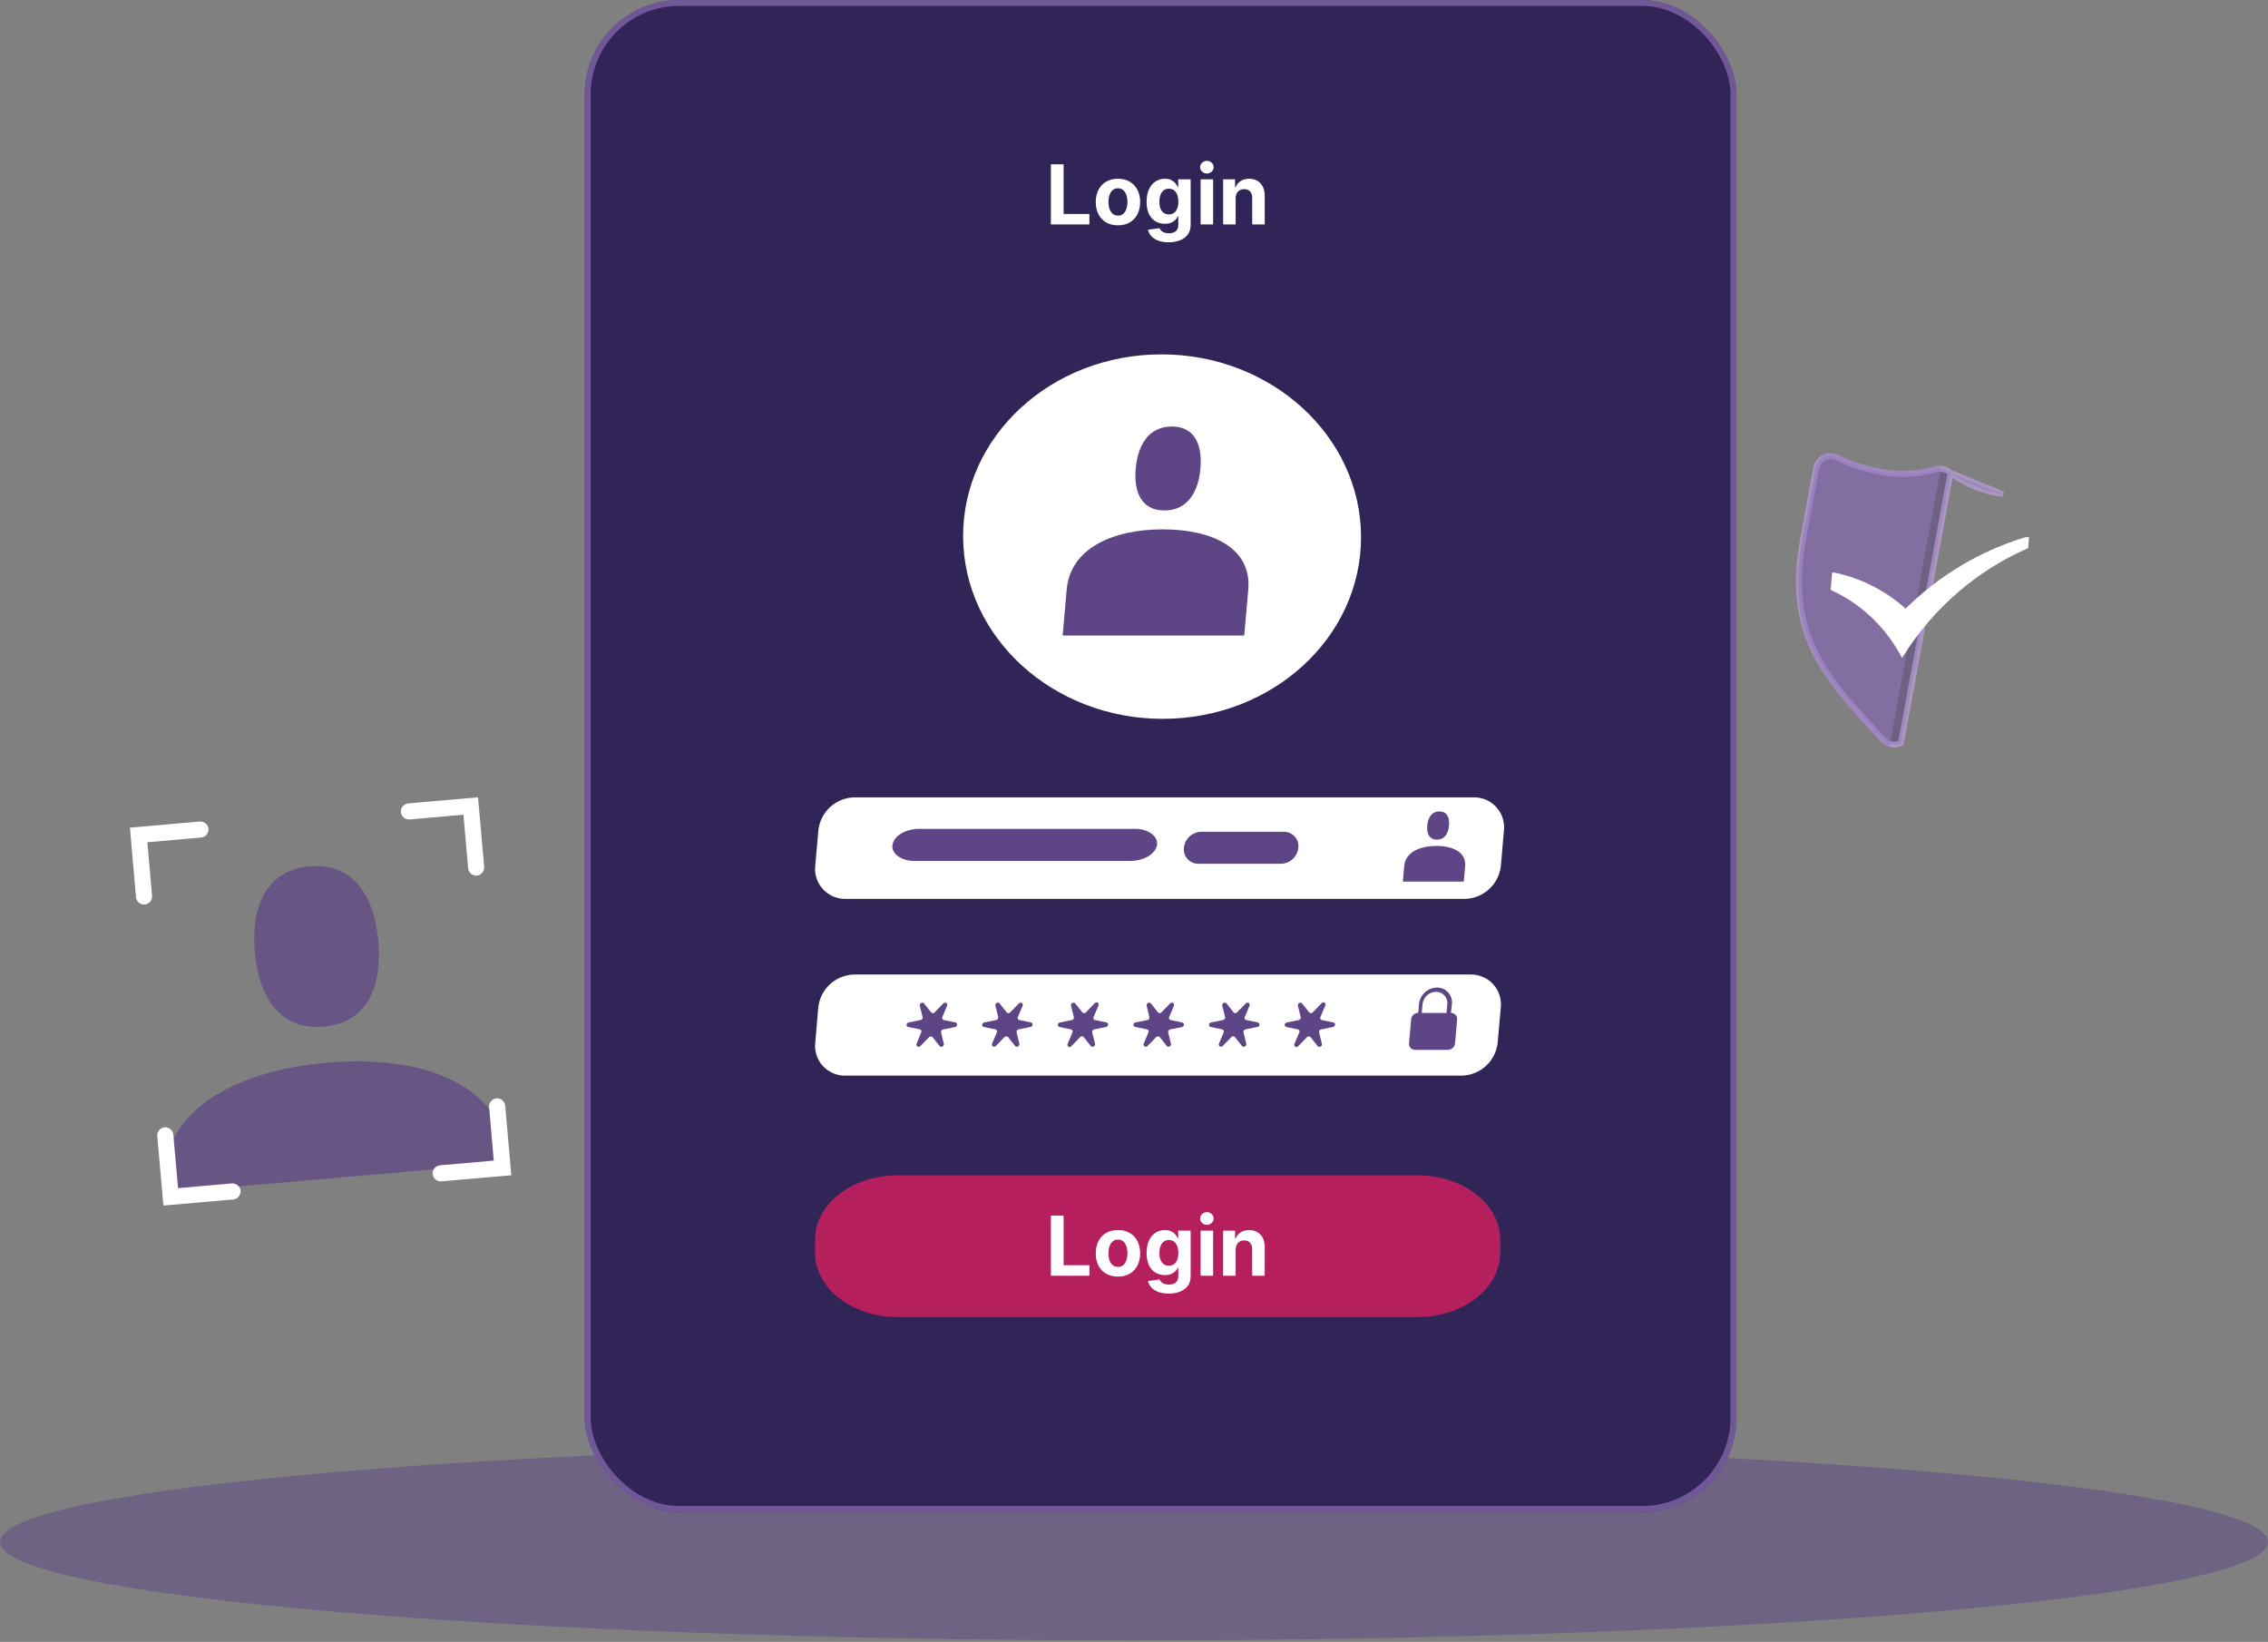 <svg width="384" height="278" viewBox="0 0 384 278" fill="none" xmlns="http://www.w3.org/2000/svg">
<rect x="0" y="0" width="384" height="278" fill="#808080" stroke="none"/>
<path opacity="0.5" d="M330.257 80.077L330.238 80.06C329.867 79.724 329.411 79.499 328.921 79.408C328.43 79.318 327.924 79.366 327.458 79.547L327.433 79.556L327.408 79.563C324.289 80.413 321.011 80.48 317.863 79.758C315.536 79.353 313.28 78.609 311.167 77.55L311.158 77.545L311.148 77.54C310.804 77.348 310.419 77.241 310.026 77.229C309.633 77.216 309.242 77.298 308.885 77.468C308.529 77.638 308.217 77.891 307.977 78.206C307.736 78.521 307.573 78.89 307.502 79.281L307.502 79.282L305.326 91.076C303.827 99.199 304.696 105.037 307.177 110.179C309.672 115.35 313.812 119.852 318.957 125.288C319.323 125.673 319.8 125.932 320.32 126.028C320.841 126.124 321.379 126.052 321.857 125.823L330.257 80.077ZM330.257 80.077L330.279 80.093C332.884 81.996 335.916 83.227 339.107 83.677L330.257 80.077Z" fill="#5D4586" stroke="#D4AFFF"/>
<path opacity="0.5" d="M326.912 79.026C323.964 79.873 320.872 79.956 317.907 79.269C315.702 78.887 313.567 78.172 311.569 77.148C311.17 76.92 310.724 76.795 310.266 76.783C309.809 76.771 309.354 76.872 308.939 77.078C308.524 77.285 308.16 77.59 307.879 77.969C307.597 78.349 307.406 78.791 307.321 79.259L305.146 91.049C302.117 107.463 308.373 114.789 318.236 125.561C318.677 126.043 319.262 126.359 319.899 126.458L328.681 78.857C328.09 78.735 327.476 78.794 326.912 79.026Z" fill="#997AC3"/>
<path d="M342.838 90.984C335.257 93.291 328.327 97.43 322.638 103.05C319.264 100.027 315.183 97.94 310.787 96.989L310.204 96.939L309.953 99.877L310.263 100.02C315.051 102.264 319.026 105.986 321.628 110.662L322.039 111.394L322.498 110.678C327.522 102.844 334.68 96.677 343.088 92.94L343.381 92.829L343.545 90.909L342.838 90.984Z" fill="white"/>
<g opacity="0.5">
<path d="M192 277.736C298.039 277.736 384 270.276 384 261.073C384 251.87 298.039 244.41 192 244.41C85.961 244.41 0 251.87 0 261.073C0 270.276 85.961 277.736 192 277.736Z" fill="#5D4586"/>
</g>
<rect x="99" width="195" height="256" rx="16" fill="#312557"/>
<rect x="99.5" y="0.5" width="194" height="255" rx="15.5" stroke="#997AC3" stroke-opacity="0.6"/>
<path d="M177.929 38V27.818H180.082V36.225H184.447V38H177.929ZM189.283 38.149C188.511 38.149 187.843 37.985 187.279 37.657C186.719 37.325 186.287 36.865 185.982 36.275C185.677 35.682 185.524 34.994 185.524 34.212C185.524 33.423 185.677 32.733 185.982 32.144C186.287 31.55 186.719 31.09 187.279 30.761C187.843 30.43 188.511 30.264 189.283 30.264C190.055 30.264 190.721 30.43 191.281 30.761C191.845 31.09 192.279 31.55 192.584 32.144C192.889 32.733 193.041 33.423 193.041 34.212C193.041 34.994 192.889 35.682 192.584 36.275C192.279 36.865 191.845 37.325 191.281 37.657C190.721 37.985 190.055 38.149 189.283 38.149ZM189.293 36.508C189.644 36.508 189.937 36.409 190.173 36.21C190.408 36.008 190.585 35.733 190.705 35.385C190.827 35.037 190.889 34.641 190.889 34.197C190.889 33.753 190.827 33.356 190.705 33.008C190.585 32.66 190.408 32.385 190.173 32.183C189.937 31.981 189.644 31.88 189.293 31.88C188.938 31.88 188.64 31.981 188.398 32.183C188.159 32.385 187.979 32.66 187.856 33.008C187.737 33.356 187.677 33.753 187.677 34.197C187.677 34.641 187.737 35.037 187.856 35.385C187.979 35.733 188.159 36.008 188.398 36.21C188.64 36.409 188.938 36.508 189.293 36.508ZM197.859 41.023C197.173 41.023 196.584 40.928 196.094 40.739C195.607 40.554 195.219 40.3 194.93 39.979C194.642 39.657 194.455 39.296 194.369 38.895L196.328 38.631C196.387 38.784 196.482 38.926 196.611 39.059C196.74 39.191 196.911 39.298 197.123 39.377C197.338 39.46 197.6 39.501 197.908 39.501C198.369 39.501 198.749 39.389 199.047 39.163C199.349 38.941 199.499 38.568 199.499 38.045V36.648H199.41C199.317 36.86 199.178 37.06 198.992 37.249C198.807 37.438 198.568 37.592 198.276 37.712C197.985 37.831 197.637 37.891 197.232 37.891C196.659 37.891 196.137 37.758 195.666 37.493C195.199 37.224 194.826 36.815 194.548 36.265C194.273 35.711 194.135 35.012 194.135 34.167C194.135 33.302 194.276 32.579 194.558 31.999C194.839 31.419 195.214 30.985 195.681 30.697C196.152 30.408 196.667 30.264 197.227 30.264C197.655 30.264 198.013 30.337 198.301 30.483C198.59 30.625 198.822 30.805 198.997 31.02C199.176 31.232 199.314 31.441 199.41 31.646H199.489V30.364H201.592V38.075C201.592 38.724 201.433 39.268 201.115 39.705C200.797 40.143 200.356 40.471 199.793 40.69C199.233 40.912 198.588 41.023 197.859 41.023ZM197.903 36.3C198.245 36.3 198.533 36.215 198.769 36.046C199.007 35.874 199.189 35.629 199.315 35.31C199.445 34.989 199.509 34.604 199.509 34.157C199.509 33.709 199.446 33.322 199.32 32.994C199.194 32.662 199.012 32.405 198.774 32.223C198.535 32.041 198.245 31.95 197.903 31.95C197.555 31.95 197.262 32.044 197.024 32.233C196.785 32.419 196.604 32.677 196.482 33.008C196.359 33.34 196.298 33.723 196.298 34.157C196.298 34.598 196.359 34.979 196.482 35.3C196.608 35.619 196.788 35.865 197.024 36.041C197.262 36.214 197.555 36.3 197.903 36.3ZM203.278 38V30.364H205.396V38H203.278ZM204.342 29.379C204.027 29.379 203.757 29.275 203.531 29.066C203.309 28.854 203.198 28.6 203.198 28.305C203.198 28.014 203.309 27.764 203.531 27.555C203.757 27.343 204.027 27.236 204.342 27.236C204.657 27.236 204.925 27.343 205.147 27.555C205.372 27.764 205.485 28.014 205.485 28.305C205.485 28.6 205.372 28.854 205.147 29.066C204.925 29.275 204.657 29.379 204.342 29.379ZM209.21 33.585V38H207.092V30.364H209.111V31.711H209.2C209.369 31.267 209.653 30.916 210.05 30.657C210.448 30.395 210.93 30.264 211.497 30.264C212.027 30.264 212.49 30.38 212.884 30.612C213.279 30.844 213.585 31.176 213.804 31.607C214.023 32.034 214.132 32.544 214.132 33.138V38H212.014V33.516C212.017 33.048 211.898 32.684 211.656 32.422C211.414 32.157 211.081 32.024 210.657 32.024C210.372 32.024 210.12 32.086 209.901 32.208C209.686 32.331 209.517 32.51 209.394 32.745C209.275 32.977 209.213 33.257 209.21 33.585Z" fill="white"/>
<path d="M239.982 199H152.018C144.276 199 138 203.857 138 209.848V212.152C138 218.143 144.276 223 152.018 223H239.982C247.724 223 254 218.143 254 212.152V209.848C254 203.857 247.724 199 239.982 199Z" fill="#B51F5E"/>
<path d="M177.929 216V205.818H180.082V214.225H184.447V216H177.929ZM189.283 216.149C188.511 216.149 187.843 215.985 187.279 215.657C186.719 215.326 186.287 214.865 185.982 214.275C185.677 213.682 185.524 212.994 185.524 212.212C185.524 211.423 185.677 210.733 185.982 210.143C186.287 209.55 186.719 209.089 187.279 208.761C187.843 208.43 188.511 208.264 189.283 208.264C190.055 208.264 190.721 208.43 191.281 208.761C191.845 209.089 192.279 209.55 192.584 210.143C192.889 210.733 193.041 211.423 193.041 212.212C193.041 212.994 192.889 213.682 192.584 214.275C192.279 214.865 191.845 215.326 191.281 215.657C190.721 215.985 190.055 216.149 189.283 216.149ZM189.293 214.509C189.644 214.509 189.937 214.409 190.173 214.21C190.408 214.008 190.585 213.733 190.705 213.385C190.827 213.037 190.889 212.641 190.889 212.197C190.889 211.753 190.827 211.357 190.705 211.009C190.585 210.661 190.408 210.385 190.173 210.183C189.937 209.981 189.644 209.88 189.293 209.88C188.938 209.88 188.64 209.981 188.398 210.183C188.159 210.385 187.979 210.661 187.856 211.009C187.737 211.357 187.677 211.753 187.677 212.197C187.677 212.641 187.737 213.037 187.856 213.385C187.979 213.733 188.159 214.008 188.398 214.21C188.64 214.409 188.938 214.509 189.293 214.509ZM197.859 219.023C197.173 219.023 196.584 218.928 196.094 218.739C195.607 218.554 195.219 218.3 194.93 217.979C194.642 217.657 194.455 217.296 194.369 216.895L196.328 216.631C196.387 216.784 196.482 216.926 196.611 217.059C196.74 217.192 196.911 217.298 197.123 217.377C197.338 217.46 197.6 217.501 197.908 217.501C198.369 217.501 198.749 217.389 199.047 217.163C199.349 216.941 199.499 216.568 199.499 216.045V214.648H199.41C199.317 214.86 199.178 215.06 198.992 215.249C198.807 215.438 198.568 215.592 198.276 215.712C197.985 215.831 197.637 215.891 197.232 215.891C196.659 215.891 196.137 215.758 195.666 215.493C195.199 215.224 194.826 214.815 194.548 214.265C194.273 213.711 194.135 213.012 194.135 212.167C194.135 211.302 194.276 210.579 194.558 209.999C194.839 209.419 195.214 208.985 195.681 208.697C196.152 208.408 196.667 208.264 197.227 208.264C197.655 208.264 198.013 208.337 198.301 208.483C198.59 208.625 198.822 208.804 198.997 209.02C199.176 209.232 199.314 209.441 199.41 209.646H199.489V208.364H201.592V216.075C201.592 216.724 201.433 217.268 201.115 217.705C200.797 218.143 200.356 218.471 199.793 218.69C199.233 218.912 198.588 219.023 197.859 219.023ZM197.903 214.3C198.245 214.3 198.533 214.215 198.769 214.046C199.007 213.874 199.189 213.629 199.315 213.31C199.445 212.989 199.509 212.604 199.509 212.157C199.509 211.71 199.446 211.322 199.32 210.994C199.194 210.662 199.012 210.405 198.774 210.223C198.535 210.041 198.245 209.95 197.903 209.95C197.555 209.95 197.262 210.044 197.024 210.233C196.785 210.419 196.604 210.677 196.482 211.009C196.359 211.34 196.298 211.723 196.298 212.157C196.298 212.598 196.359 212.979 196.482 213.3C196.608 213.619 196.788 213.866 197.024 214.041C197.262 214.214 197.555 214.3 197.903 214.3ZM203.278 216V208.364H205.396V216H203.278ZM204.342 207.379C204.027 207.379 203.757 207.275 203.531 207.066C203.309 206.854 203.198 206.6 203.198 206.305C203.198 206.014 203.309 205.763 203.531 205.555C203.757 205.343 204.027 205.237 204.342 205.237C204.657 205.237 204.925 205.343 205.147 205.555C205.372 205.763 205.485 206.014 205.485 206.305C205.485 206.6 205.372 206.854 205.147 207.066C204.925 207.275 204.657 207.379 204.342 207.379ZM209.21 211.585V216H207.092V208.364H209.111V209.711H209.2C209.369 209.267 209.653 208.915 210.05 208.657C210.448 208.395 210.93 208.264 211.497 208.264C212.027 208.264 212.49 208.38 212.884 208.612C213.279 208.844 213.585 209.176 213.804 209.607C214.023 210.034 214.132 210.545 214.132 211.138V216H212.014V211.516C212.017 211.048 211.898 210.684 211.656 210.422C211.414 210.157 211.081 210.024 210.657 210.024C210.372 210.024 210.12 210.085 209.901 210.208C209.686 210.331 209.517 210.51 209.394 210.745C209.275 210.977 209.213 211.257 209.21 211.585Z" fill="white"/>
<path d="M196.865 121.71C215.47 121.71 230.502 107.896 230.44 90.855C230.378 73.814 215.246 60 196.642 60C178.037 60 163.005 73.814 163.067 90.855C163.128 107.896 178.26 121.71 196.865 121.71Z" fill="white"/>
<path d="M196.869 89.629C188.386 89.629 181.212 92.849 180.602 99.836L179.922 107.602H210.665L211.346 99.836C211.956 92.849 205.363 89.629 196.869 89.629Z" fill="#5D4586"/>
<path d="M197.146 86.43C201.088 86.43 202.909 83.25 203.249 79.322C203.589 75.395 202.339 72.215 198.397 72.215C194.455 72.215 192.644 75.405 192.294 79.322C191.944 83.24 193.204 86.43 197.146 86.43Z" fill="#5D4586"/>
<path d="M247.485 182.121H143.131C142.415 182.133 141.704 181.993 141.046 181.71C140.388 181.427 139.798 181.007 139.315 180.479C138.833 179.951 138.469 179.327 138.247 178.648C138.026 177.968 137.952 177.25 138.031 176.54L138.545 170.582C138.703 169.072 139.409 167.672 140.53 166.644C141.651 165.616 143.11 165.032 144.633 165.001H248.987C249.704 164.989 250.415 165.129 251.074 165.412C251.732 165.695 252.323 166.115 252.807 166.642C253.29 167.17 253.656 167.794 253.879 168.473C254.102 169.152 254.178 169.871 254.101 170.582L253.573 176.54C253.415 178.05 252.709 179.45 251.588 180.478C250.467 181.506 249.008 182.09 247.485 182.121Z" fill="white"/>
<path d="M245.658 171.509L245.834 169.986C245.87 169.633 245.831 169.276 245.719 168.939C245.607 168.602 245.425 168.293 245.185 168.031C244.945 167.768 244.652 167.56 244.326 167.418C243.999 167.277 243.646 167.205 243.29 167.209C242.532 167.225 241.806 167.515 241.248 168.027C240.69 168.538 240.338 169.235 240.259 169.986L240.124 171.482C239.821 171.491 239.531 171.609 239.31 171.815C239.088 172.021 238.949 172.301 238.92 172.601L238.568 176.646C238.55 176.787 238.564 176.93 238.607 177.066C238.65 177.202 238.723 177.327 238.819 177.432C238.916 177.537 239.034 177.62 239.166 177.675C239.298 177.73 239.44 177.756 239.583 177.751H245.157C245.459 177.746 245.748 177.63 245.97 177.427C246.192 177.223 246.331 176.945 246.361 176.646L246.713 172.601C246.725 172.459 246.706 172.315 246.657 172.18C246.609 172.045 246.532 171.922 246.432 171.818C246.333 171.715 246.212 171.634 246.078 171.581C245.945 171.528 245.801 171.503 245.658 171.509ZM243.128 167.924C243.396 167.92 243.662 167.974 243.908 168.08C244.155 168.186 244.376 168.343 244.557 168.54C244.739 168.737 244.876 168.971 244.961 169.224C245.045 169.478 245.076 169.747 245.049 170.013L244.914 171.509H240.719L240.855 170.013C240.914 169.449 241.177 168.926 241.595 168.541C242.014 168.156 242.559 167.937 243.128 167.924Z" fill="#5D4586"/>
<path d="M161.751 173.114L159.802 172.71C159.748 172.699 159.697 172.675 159.653 172.642C159.609 172.608 159.573 172.565 159.549 172.516C159.524 172.466 159.511 172.412 159.51 172.357C159.51 172.302 159.521 172.247 159.545 172.197L160.357 170.283C160.391 170.2 160.394 170.108 160.366 170.024C160.338 169.939 160.281 169.866 160.205 169.82C160.129 169.773 160.038 169.754 159.95 169.768C159.861 169.781 159.78 169.825 159.721 169.892L158.246 171.402C158.211 171.447 158.166 171.483 158.114 171.508C158.063 171.533 158.006 171.546 157.949 171.546C157.891 171.546 157.835 171.533 157.783 171.508C157.732 171.483 157.686 171.447 157.651 171.402L156.447 169.892C156.19 169.569 155.635 169.892 155.73 170.283L156.203 172.197C156.217 172.253 156.219 172.311 156.21 172.368C156.2 172.425 156.178 172.479 156.147 172.527C156.115 172.575 156.073 172.616 156.025 172.648C155.977 172.679 155.922 172.7 155.865 172.71L153.849 173.114C153.416 173.195 153.362 173.802 153.782 173.882L155.73 174.287C155.784 174.297 155.836 174.32 155.88 174.354C155.923 174.388 155.959 174.431 155.982 174.481C156.006 174.531 156.018 174.586 156.016 174.641C156.015 174.697 156 174.751 155.973 174.799L155.189 176.727C155.155 176.81 155.152 176.901 155.179 176.986C155.207 177.071 155.264 177.143 155.341 177.19C155.417 177.237 155.507 177.256 155.596 177.242C155.685 177.229 155.766 177.185 155.825 177.118L157.299 175.608C157.337 175.567 157.383 175.535 157.435 175.512C157.486 175.49 157.541 175.478 157.597 175.478C157.653 175.478 157.708 175.49 157.759 175.512C157.811 175.535 157.857 175.567 157.895 175.608L159.099 177.118C159.356 177.441 159.91 177.118 159.802 176.727L159.329 174.813C159.309 174.698 159.334 174.581 159.4 174.485C159.466 174.39 159.566 174.323 159.68 174.3L161.696 173.896C162.116 173.802 162.17 173.195 161.751 173.114Z" fill="#5D4586"/>
<path d="M174.543 173.114L172.595 172.71C172.541 172.699 172.49 172.675 172.446 172.642C172.402 172.608 172.366 172.565 172.342 172.516C172.317 172.466 172.304 172.412 172.303 172.357C172.302 172.302 172.314 172.247 172.338 172.197L173.15 170.283C173.184 170.2 173.187 170.108 173.159 170.024C173.131 169.939 173.074 169.866 172.998 169.82C172.922 169.773 172.831 169.754 172.743 169.768C172.654 169.781 172.573 169.825 172.514 169.892L171.039 171.402C171.004 171.447 170.959 171.483 170.907 171.508C170.856 171.533 170.799 171.546 170.742 171.546C170.684 171.546 170.628 171.533 170.576 171.508C170.525 171.483 170.479 171.447 170.444 171.402L169.24 169.892C168.983 169.569 168.428 169.892 168.536 170.283L169.01 172.197C169.022 172.254 169.022 172.313 169.01 172.369C168.999 172.426 168.976 172.48 168.943 172.528C168.91 172.576 168.868 172.616 168.819 172.648C168.77 172.679 168.715 172.7 168.658 172.71L166.642 173.114C166.209 173.195 166.155 173.802 166.575 173.882L168.523 174.287C168.577 174.298 168.628 174.321 168.672 174.355C168.716 174.388 168.752 174.431 168.776 174.481C168.801 174.53 168.814 174.584 168.815 174.639C168.816 174.695 168.804 174.749 168.78 174.799L167.968 176.713C167.934 176.796 167.931 176.888 167.959 176.973C167.987 177.058 168.044 177.13 168.12 177.177C168.196 177.224 168.287 177.242 168.375 177.229C168.464 177.216 168.545 177.171 168.604 177.104L170.079 175.594C170.117 175.554 170.163 175.521 170.214 175.499C170.265 175.477 170.32 175.465 170.376 175.465C170.432 175.465 170.488 175.477 170.539 175.499C170.59 175.521 170.636 175.554 170.674 175.594L171.878 177.104C172.135 177.428 172.69 177.104 172.595 176.713L172.122 174.799C172.11 174.743 172.109 174.686 172.12 174.63C172.13 174.574 172.152 174.52 172.184 174.473C172.215 174.425 172.256 174.384 172.303 174.352C172.35 174.32 172.404 174.298 172.46 174.287L174.476 173.882C174.909 173.802 174.963 173.195 174.543 173.114Z" fill="#5D4586"/>
<path d="M187.348 173.117L185.414 172.713C185.358 172.704 185.305 172.683 185.259 172.65C185.214 172.617 185.177 172.573 185.152 172.523C185.127 172.473 185.114 172.417 185.115 172.361C185.116 172.305 185.13 172.25 185.156 172.201L185.968 170.286C186.02 170.201 186.036 170.098 186.012 170C185.988 169.903 185.926 169.819 185.84 169.767C185.754 169.716 185.65 169.7 185.553 169.724C185.455 169.748 185.371 169.81 185.319 169.895L183.858 171.405C183.821 171.45 183.774 171.487 183.722 171.512C183.669 171.537 183.612 171.55 183.553 171.55C183.495 171.55 183.437 171.537 183.385 171.512C183.332 171.487 183.286 171.45 183.249 171.405L182.045 169.895C181.788 169.572 181.233 169.895 181.341 170.286L181.815 172.201C181.827 172.256 181.827 172.314 181.817 172.37C181.806 172.426 181.784 172.479 181.753 172.527C181.721 172.575 181.681 172.616 181.633 172.648C181.586 172.679 181.533 172.702 181.476 172.713L179.461 173.117C179.028 173.198 178.973 173.805 179.393 173.886L181.328 174.29C181.382 174.301 181.433 174.324 181.477 174.358C181.521 174.391 181.556 174.435 181.581 174.484C181.606 174.533 181.619 174.588 181.62 174.643C181.62 174.698 181.608 174.753 181.585 174.802L180.773 176.717C180.721 176.802 180.705 176.905 180.729 177.003C180.753 177.1 180.815 177.184 180.901 177.236C180.988 177.287 181.091 177.303 181.188 177.279C181.286 177.255 181.37 177.193 181.422 177.108L182.884 175.598C182.922 175.557 182.968 175.524 183.019 175.502C183.07 175.48 183.125 175.468 183.181 175.468C183.237 175.468 183.292 175.48 183.344 175.502C183.395 175.524 183.441 175.557 183.479 175.598L184.696 177.108C184.954 177.431 185.508 177.108 185.4 176.717L184.927 174.802C184.906 174.69 184.93 174.574 184.993 174.479C185.056 174.384 185.153 174.316 185.265 174.29L187.281 173.886C187.659 173.805 187.768 173.198 187.348 173.117Z" fill="#5D4586"/>
<path d="M200.155 173.114L198.207 172.71C198.152 172.699 198.101 172.675 198.057 172.642C198.013 172.608 197.978 172.565 197.953 172.516C197.928 172.466 197.915 172.412 197.914 172.357C197.914 172.302 197.926 172.247 197.949 172.197L198.761 170.283C198.795 170.2 198.798 170.108 198.77 170.024C198.743 169.939 198.686 169.866 198.609 169.82C198.533 169.773 198.443 169.754 198.354 169.768C198.265 169.781 198.184 169.825 198.125 169.892L196.651 171.402C196.615 171.447 196.57 171.483 196.518 171.508C196.467 171.533 196.41 171.546 196.353 171.546C196.296 171.546 196.239 171.533 196.188 171.508C196.136 171.483 196.091 171.447 196.055 171.402L194.851 169.892C194.594 169.569 194.039 169.892 194.134 170.283L194.608 172.197C194.622 172.253 194.624 172.311 194.614 172.368C194.604 172.425 194.583 172.479 194.551 172.527C194.519 172.575 194.478 172.616 194.429 172.648C194.381 172.679 194.326 172.7 194.269 172.71L192.254 173.114C191.821 173.195 191.766 173.802 192.254 173.882L194.202 174.287C194.256 174.297 194.308 174.32 194.351 174.354C194.395 174.388 194.431 174.431 194.454 174.481C194.478 174.531 194.49 174.586 194.488 174.641C194.487 174.697 194.472 174.751 194.445 174.799L193.647 176.713C193.613 176.796 193.61 176.888 193.638 176.973C193.666 177.058 193.723 177.13 193.799 177.177C193.875 177.224 193.966 177.242 194.054 177.229C194.143 177.216 194.224 177.171 194.283 177.104L195.758 175.594C195.796 175.554 195.842 175.521 195.893 175.499C195.944 175.477 195.999 175.465 196.055 175.465C196.111 175.465 196.166 175.477 196.218 175.499C196.269 175.521 196.315 175.554 196.353 175.594L197.557 177.104C197.814 177.428 198.369 177.104 198.261 176.713L197.787 174.799C197.767 174.685 197.793 174.567 197.859 174.472C197.924 174.376 198.025 174.31 198.139 174.287L200.155 173.882C200.52 173.802 200.574 173.195 200.155 173.114Z" fill="#5D4586"/>
<path d="M212.956 173.114L211.007 172.71C210.953 172.699 210.902 172.675 210.858 172.642C210.814 172.608 210.779 172.565 210.754 172.516C210.729 172.466 210.716 172.412 210.715 172.357C210.715 172.302 210.727 172.247 210.75 172.197L211.562 170.283C211.596 170.2 211.599 170.108 211.571 170.024C211.543 169.939 211.486 169.866 211.41 169.82C211.334 169.773 211.243 169.754 211.155 169.768C211.066 169.781 210.985 169.825 210.926 169.892L209.451 171.402C209.416 171.447 209.371 171.483 209.319 171.508C209.268 171.533 209.211 171.546 209.154 171.546C209.096 171.546 209.04 171.533 208.988 171.508C208.937 171.483 208.892 171.447 208.856 171.402L207.652 169.892C207.395 169.569 206.84 169.892 206.948 170.283L207.422 172.197C207.434 172.254 207.434 172.313 207.422 172.369C207.411 172.426 207.388 172.48 207.355 172.528C207.322 172.576 207.28 172.616 207.231 172.648C207.182 172.679 207.128 172.7 207.07 172.71L205.054 173.114C204.621 173.195 204.567 173.802 204.987 173.882L206.935 174.287C206.989 174.298 207.04 174.321 207.084 174.355C207.128 174.388 207.164 174.431 207.189 174.481C207.213 174.53 207.226 174.584 207.227 174.639C207.228 174.695 207.216 174.749 207.192 174.799L206.38 176.713C206.346 176.796 206.343 176.888 206.371 176.973C206.399 177.058 206.456 177.13 206.532 177.177C206.608 177.224 206.699 177.242 206.787 177.229C206.876 177.216 206.957 177.171 207.016 177.104L208.491 175.594C208.529 175.554 208.575 175.521 208.626 175.499C208.677 175.477 208.733 175.465 208.788 175.465C208.844 175.465 208.9 175.477 208.951 175.499C209.002 175.521 209.048 175.554 209.086 175.594L210.29 177.104C210.547 177.428 211.102 177.104 211.007 176.713L210.534 174.799C210.522 174.743 210.521 174.686 210.532 174.63C210.543 174.574 210.564 174.52 210.596 174.473C210.627 174.425 210.668 174.384 210.715 174.352C210.763 174.32 210.816 174.298 210.872 174.287L212.888 173.882C213.361 173.802 213.361 173.195 212.956 173.114Z" fill="#5D4586"/>
<path d="M225.757 173.117L223.808 172.713C223.754 172.703 223.702 172.68 223.659 172.646C223.615 172.612 223.579 172.568 223.556 172.519C223.532 172.469 223.52 172.414 223.522 172.358C223.523 172.303 223.538 172.249 223.565 172.201L224.377 170.286C224.402 170.244 224.419 170.197 224.427 170.148C224.434 170.099 224.432 170.049 224.42 170C224.408 169.952 224.387 169.907 224.357 169.867C224.328 169.827 224.291 169.793 224.248 169.767C224.205 169.742 224.158 169.725 224.109 169.717C224.059 169.71 224.009 169.712 223.961 169.724C223.913 169.736 223.867 169.757 223.827 169.786C223.787 169.816 223.753 169.853 223.727 169.895L222.266 171.405C222.229 171.45 222.183 171.487 222.13 171.512C222.077 171.537 222.02 171.55 221.961 171.55C221.903 171.55 221.846 171.537 221.793 171.512C221.74 171.487 221.694 171.45 221.657 171.405L220.453 169.895C220.196 169.572 219.641 169.895 219.749 170.286L220.223 172.201C220.235 172.256 220.235 172.314 220.225 172.37C220.214 172.426 220.192 172.479 220.161 172.527C220.13 172.575 220.089 172.616 220.042 172.648C219.994 172.679 219.941 172.702 219.885 172.713L217.869 173.117C217.436 173.198 217.382 173.805 217.801 173.886L219.736 174.29C219.79 174.301 219.841 174.324 219.885 174.358C219.929 174.391 219.965 174.435 219.989 174.484C220.014 174.533 220.027 174.588 220.028 174.643C220.029 174.698 220.017 174.753 219.993 174.802L219.181 176.717C219.129 176.802 219.113 176.905 219.138 177.003C219.162 177.1 219.224 177.184 219.31 177.236C219.396 177.287 219.499 177.303 219.597 177.279C219.694 177.255 219.779 177.193 219.831 177.108L221.292 175.598C221.33 175.557 221.376 175.524 221.427 175.502C221.478 175.48 221.533 175.468 221.589 175.468C221.645 175.468 221.701 175.48 221.752 175.502C221.803 175.524 221.849 175.557 221.887 175.598L223.091 177.108C223.154 177.178 223.239 177.225 223.333 177.242C223.426 177.258 223.523 177.242 223.606 177.196C223.689 177.151 223.754 177.079 223.791 176.992C223.828 176.905 223.834 176.808 223.808 176.717L223.335 174.802C223.314 174.69 223.338 174.574 223.401 174.479C223.464 174.384 223.561 174.316 223.673 174.29L225.689 173.886C226.122 173.805 226.176 173.198 225.757 173.117Z" fill="#5D4586"/>
<path d="M247.975 152.198H143.166C142.446 152.21 141.731 152.069 141.07 151.785C140.408 151.5 139.815 151.079 139.329 150.549C138.843 150.019 138.476 149.392 138.252 148.71C138.028 148.028 137.952 147.306 138.029 146.592L138.559 140.607C138.715 139.089 139.423 137.681 140.55 136.648C141.677 135.615 143.144 135.029 144.675 135.001H249.497C250.217 134.989 250.932 135.13 251.593 135.414C252.255 135.698 252.848 136.12 253.334 136.65C253.82 137.18 254.187 137.807 254.411 138.489C254.635 139.171 254.711 139.893 254.634 140.607L254.118 146.592C253.958 148.113 253.245 149.523 252.114 150.556C250.982 151.589 249.509 152.173 247.975 152.198Z" fill="white"/>
<path d="M243.189 143.23C240.348 143.23 237.943 144.314 237.752 146.656L237.521 149.27H247.837L248.068 146.656C248.258 144.314 246.043 143.23 243.189 143.23Z" fill="#5D4586"/>
<path d="M243.283 142.159C244.642 142.159 245.213 141.089 245.335 139.776C245.458 138.462 245.023 137.393 243.705 137.393C242.386 137.393 241.775 138.462 241.653 139.776C241.53 141.089 241.965 142.159 243.283 142.159Z" fill="#5D4586"/>
<path d="M192.129 140.338H155.594C154.472 140.351 153.397 140.634 152.571 141.135C151.745 141.635 151.224 142.318 151.109 143.055C151.05 143.401 151.104 143.752 151.268 144.084C151.431 144.415 151.7 144.72 152.057 144.977C152.414 145.235 152.849 145.438 153.335 145.575C153.821 145.712 154.345 145.779 154.874 145.771H191.409C192.53 145.758 193.605 145.475 194.432 144.974C195.258 144.474 195.778 143.791 195.893 143.055C195.949 142.708 195.892 142.359 195.728 142.028C195.563 141.697 195.294 141.394 194.938 141.137C194.582 140.88 194.147 140.676 193.663 140.538C193.179 140.401 192.656 140.332 192.129 140.338Z" fill="#5D4586"/>
<path d="M217.406 140.834H203.394C202.655 140.847 201.946 141.13 201.402 141.629C200.859 142.128 200.518 142.809 200.445 143.542C200.406 143.887 200.442 144.235 200.549 144.565C200.656 144.895 200.833 145.198 201.067 145.454C201.301 145.71 201.587 145.914 201.906 146.051C202.226 146.189 202.571 146.256 202.918 146.25H216.876C217.615 146.237 218.323 145.955 218.867 145.455C219.411 144.956 219.752 144.275 219.825 143.542C219.863 143.202 219.829 142.858 219.725 142.533C219.621 142.207 219.449 141.906 219.221 141.651C218.993 141.396 218.713 141.191 218.4 141.05C218.088 140.909 217.749 140.836 217.406 140.834Z" fill="#5D4586"/>
<path opacity="0.7" d="M86.375 196.862C85.21 183.511 71.533 178.522 55.318 179.932C39.103 181.341 26.522 188.625 27.659 201.976L86.375 196.862Z" fill="#5D4586"/>
<path opacity="0.7" d="M54.794 173.832C62.312 173.169 64.711 166.839 64.059 159.348C63.408 151.857 59.898 146.039 52.408 146.688C44.918 147.338 42.49 153.681 43.142 161.172C43.794 168.663 47.276 174.482 54.794 173.832Z" fill="#5D4586"/>
<path d="M24.511 153.155C24.149 153.182 23.791 153.067 23.514 152.835C23.237 152.602 23.062 152.271 23.026 151.911L22 140.136L33.818 139.1C34.179 139.073 34.537 139.188 34.815 139.42C35.092 139.653 35.267 139.984 35.302 140.343C35.325 140.701 35.208 141.054 34.975 141.328C34.742 141.601 34.412 141.773 34.054 141.808L24.954 142.61L25.745 151.676C25.772 152.034 25.659 152.389 25.428 152.665C25.198 152.941 24.869 153.117 24.511 153.155Z" fill="white"/>
<path d="M80.743 148.254C80.384 148.281 80.028 148.168 79.751 147.939C79.474 147.709 79.298 147.381 79.259 147.024L78.468 137.944L69.355 138.745C68.994 138.772 68.636 138.657 68.359 138.425C68.081 138.192 67.906 137.861 67.871 137.502C67.844 137.141 67.96 136.785 68.193 136.509C68.426 136.232 68.759 136.058 69.119 136.023L80.937 135L81.978 146.775C82.005 147.133 81.891 147.488 81.661 147.764C81.431 148.04 81.101 148.216 80.743 148.254Z" fill="white"/>
<path d="M86.57 198.986L74.738 200.023C74.377 200.05 74.019 199.934 73.742 199.702C73.464 199.47 73.289 199.138 73.254 198.779C73.227 198.419 73.342 198.062 73.576 197.786C73.809 197.509 74.141 197.335 74.502 197.3L83.602 196.512L82.811 187.446C82.784 187.088 82.897 186.733 83.128 186.457C83.358 186.181 83.687 186.005 84.045 185.967C84.405 185.94 84.76 186.053 85.037 186.282C85.314 186.512 85.491 186.84 85.53 187.197L86.57 198.986Z" fill="white"/>
<path d="M39.441 203.096L27.664 204.118L26.624 192.329C26.601 191.971 26.718 191.619 26.951 191.345C27.184 191.072 27.514 190.899 27.872 190.864C28.229 190.841 28.582 190.956 28.856 191.185C29.13 191.414 29.304 191.74 29.343 192.094L30.147 201.175L39.246 200.373C39.608 200.346 39.966 200.461 40.243 200.693C40.52 200.926 40.695 201.257 40.731 201.617C40.744 201.798 40.721 201.981 40.663 202.154C40.605 202.326 40.514 202.486 40.394 202.623C40.274 202.761 40.128 202.873 39.965 202.954C39.801 203.035 39.623 203.083 39.441 203.096Z" fill="white"/>
</svg>
